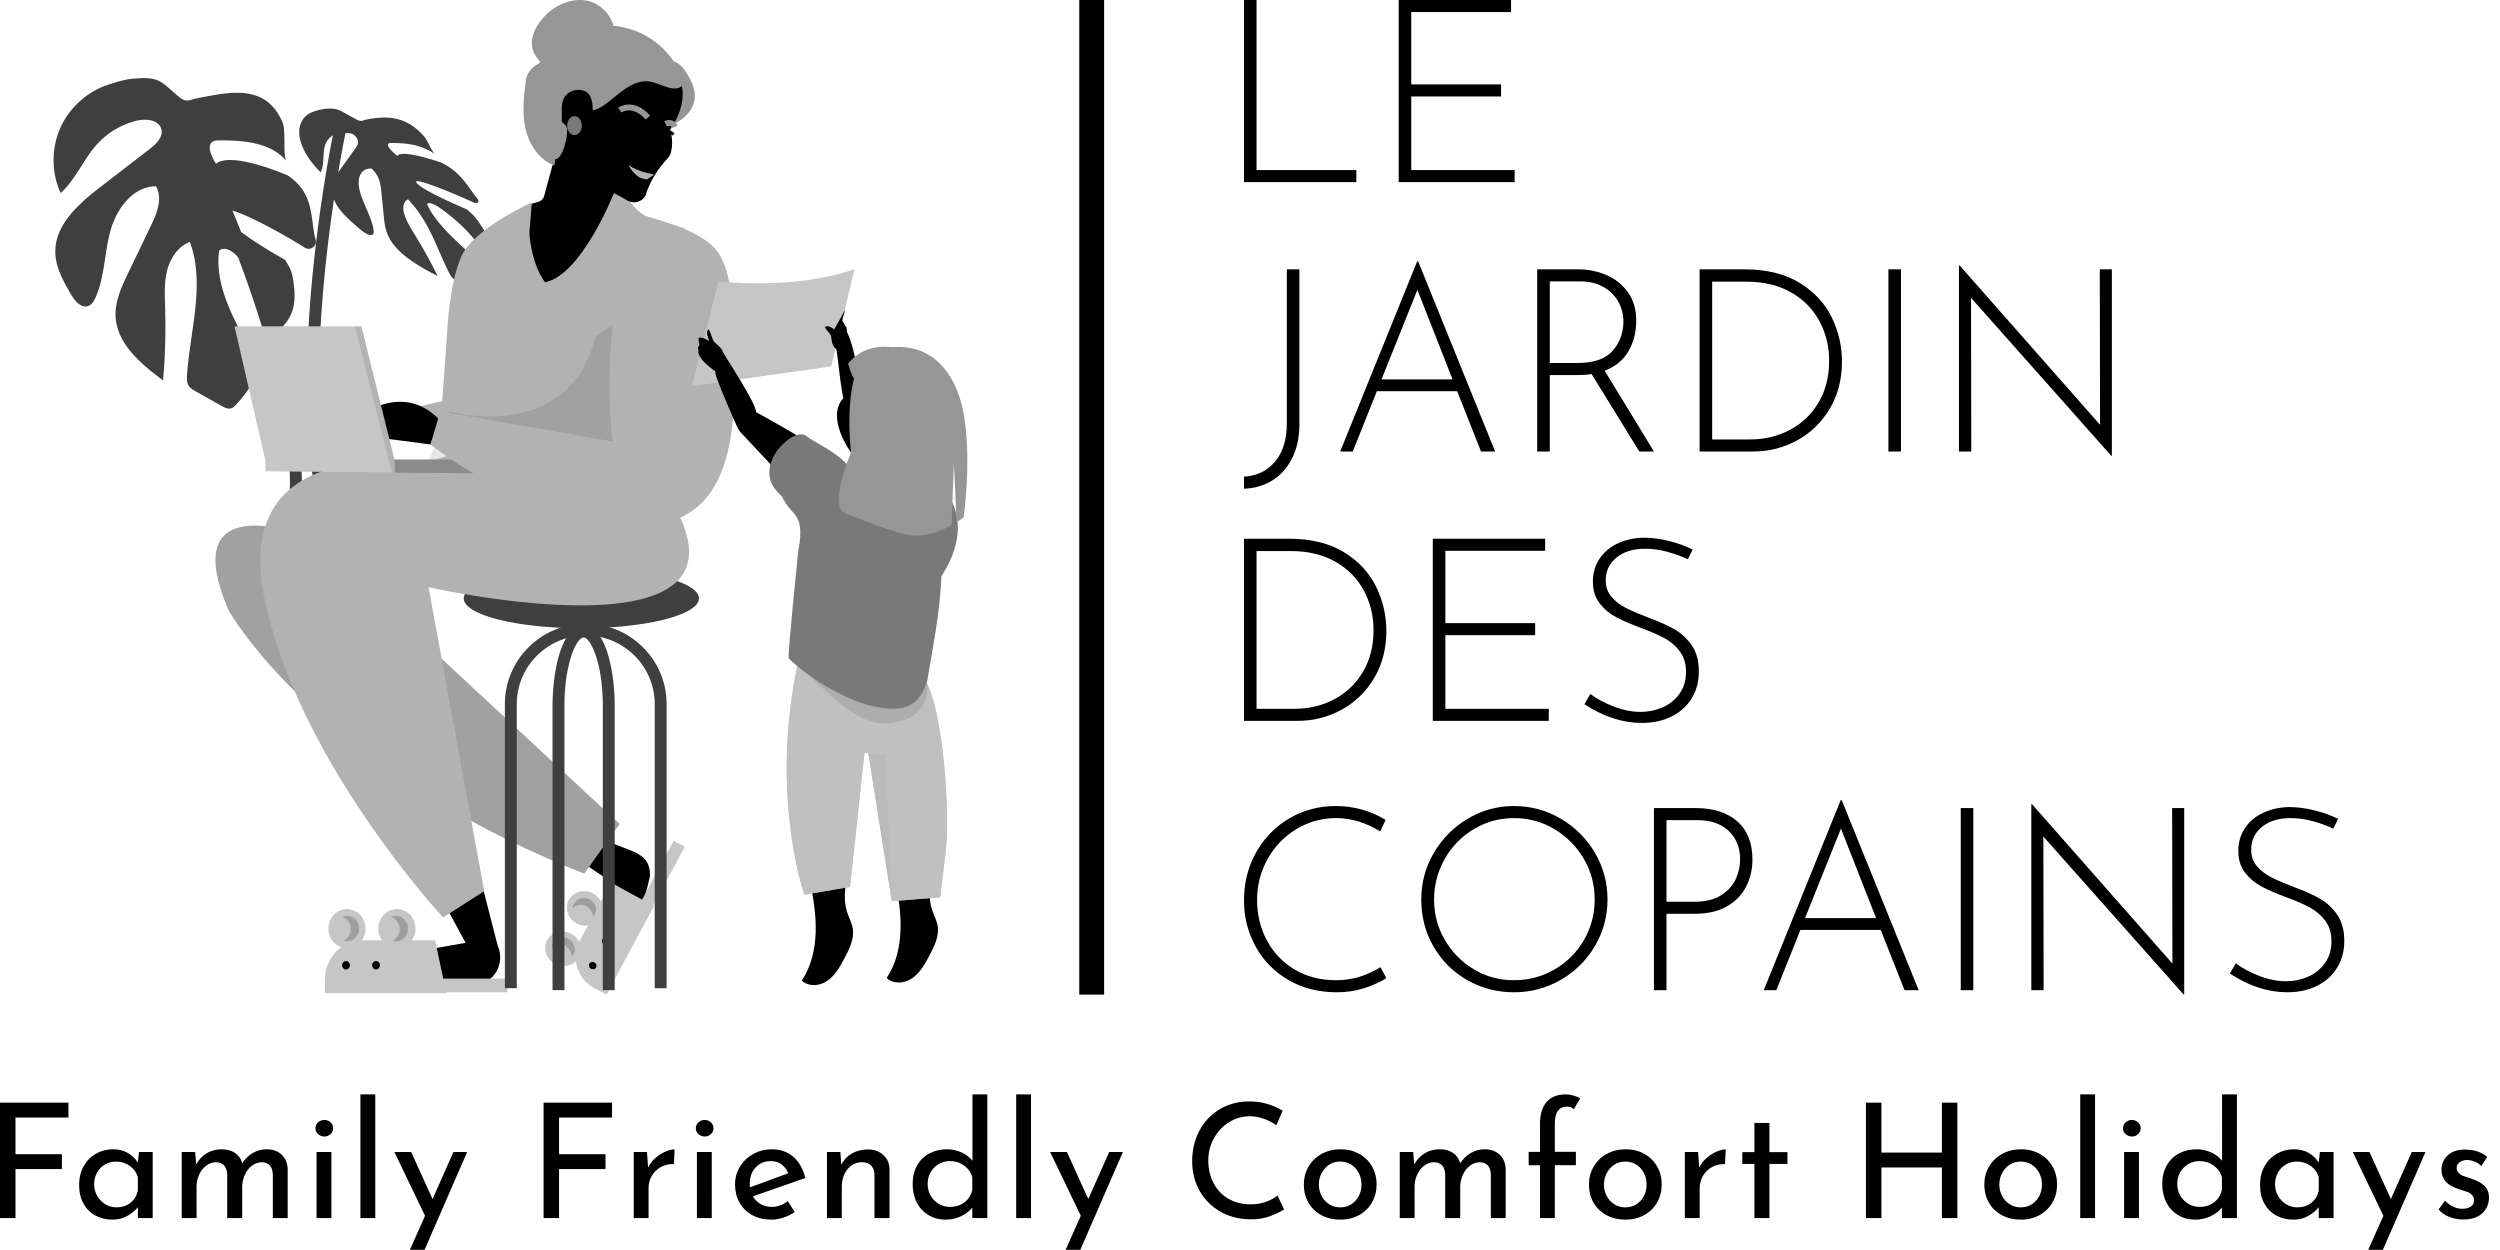 <?xml version="1.0" encoding="UTF-8"?>
<svg data-bbox="641.325 369.515 378.327 189.97" preserveAspectRatio="none" xmlns="http://www.w3.org/2000/svg" height="2499.599" width="5000" viewBox="641.325 369.515 380 189.97" data-type="tint">
    <g>
        <svg viewBox="2.72 -28.4 171.56 155.08" preserveAspectRatio="none" y="369.515" x="830.411" height="151.178" width="167.244">
            <path d="M2.72-28.4h1.96v26.52h15.56V0H2.72v-28.4Zm24.12 0h17.52v1.88H28.8v11.28h14v1.88h-14v11.48h16.12V0H26.84v-28.4ZM11.36 37.72q0 3.08-1.14 5.34t-3.1 3.46q-1.96 1.2-4.4 1.28v-1.88q3-.16 4.84-2.34Q9.4 41.4 9.4 37.6v-24h1.96v24.12ZM39.68 42l-3.72-9.4H23.44L19.68 42h-1.96l12-29.64h.16l12 29.64h-2.2ZM24.16 30.76h11.08L29.76 16.8l-5.6 13.96ZM66.64 42h-2.28l-7.44-12.08q-.84.16-2.12.16h-4.4V42h-1.96V13.6h6.48q2.24 0 4.3.88 2.06.88 3.36 2.68 1.3 1.8 1.3 4.48 0 2.6-1.2 4.7t-3.72 3.06L66.64 42ZM54.68 28.2q3.88 0 5.54-1.92 1.66-1.92 1.66-4.56 0-1.68-.82-3.12-.82-1.44-2.34-2.28-1.52-.84-3.52-.84h-4.8V28.2h4.28ZM73.76 42V13.6h7q5.2 0 8.62 2.12 3.42 2.12 5 5.4 1.58 3.28 1.58 6.84 0 4.16-1.9 7.36t-5.08 4.94Q85.8 42 82.12 42h-8.36Zm1.96-1.88h5.88q3.44 0 6.26-1.5t4.46-4.28q1.64-2.78 1.64-6.5 0-3.32-1.5-6.14t-4.42-4.5q-2.92-1.68-7-1.68h-5.32v24.6ZM103.2 13.6h1.96V42h-1.96V13.6Zm32.96 0h1.88v29.08h-.08l-21.88-24.64.04 23.96h-1.92V13h.12l21.88 24.84-.04-24.24ZM2.72 84V55.6h7q5.2 0 8.62 2.12 3.42 2.12 5 5.4 1.58 3.28 1.58 6.84 0 4.16-1.9 7.36t-5.08 4.94Q14.76 84 11.08 84H2.72Zm1.96-1.88h5.88q3.44 0 6.26-1.5t4.46-4.28q1.64-2.78 1.64-6.5 0-3.32-1.5-6.14T17 59.2q-2.92-1.68-7-1.68H4.68v24.6ZM32.16 55.6h17.52v1.88H34.12v11.28h14v1.88h-14v11.48h16.12V84H32.16V55.6Zm39.76 3.2q-1.44-.68-3.2-1.16-1.76-.48-3.44-.48-2.8 0-4.48 1.38-1.68 1.38-1.68 3.54 0 1.52.9 2.58t2.3 1.76q1.4.7 3.6 1.54 2.4.88 3.98 1.8t2.66 2.5q1.08 1.58 1.08 4.06 0 2.36-1.12 4.18-1.12 1.82-3.14 2.82-2.02 1-4.62 1-4.52 0-8.96-2.92l.92-1.6q1.48 1.12 3.64 1.96 2.16.84 4.2.84 1.8 0 3.42-.7 1.62-.7 2.64-2.12 1.02-1.42 1.02-3.42 0-1.88-.94-3.16-.94-1.28-2.36-2.06t-3.58-1.58q-2.4-.88-3.96-1.7t-2.62-2.18q-1.06-1.36-1.06-3.4 0-2 1.02-3.54t2.84-2.4q1.82-.86 4.06-.9 1.92 0 3.98.52t3.66 1.32l-.76 1.52Zm-47 65.32q-1.56.96-3.52 1.58-1.96.62-4.2.62-4.28 0-7.56-1.92-3.28-1.92-5.1-5.2-1.82-3.28-1.82-7.2 0-4.12 1.88-7.48 1.88-3.36 5.16-5.3 3.28-1.94 7.28-1.94 4.2 0 7.76 2.16l-.84 1.8q-3.36-2.08-6.88-2.08-3.32 0-6.16 1.7-2.84 1.7-4.5 4.64-1.66 2.94-1.66 6.42 0 3.44 1.52 6.3t4.32 4.54q2.8 1.68 6.48 1.68 3.68 0 6.92-2.04l.92 1.72Zm5.44-12.28q0-3.92 1.96-7.26t5.28-5.32q3.32-1.98 7.24-1.98 3.92 0 7.28 1.98 3.36 1.98 5.32 5.32 1.96 3.34 1.96 7.26t-1.96 7.26q-1.96 3.34-5.32 5.28-3.36 1.94-7.28 1.94-3.96 0-7.28-1.88-3.32-1.88-5.26-5.2-1.94-3.32-1.94-7.4Zm2 .04q0 3.4 1.68 6.28 1.68 2.88 4.52 4.58 2.84 1.7 6.24 1.7 3.44 0 6.34-1.68t4.58-4.58q1.68-2.9 1.68-6.34t-1.7-6.34q-1.7-2.9-4.58-4.62-2.88-1.72-6.28-1.72-3.44 0-6.32 1.74-2.88 1.74-4.52 4.66-1.64 2.92-1.64 6.32ZM73.2 97.6q4.04 0 6.42 2.06t2.38 5.98q0 2.24-.96 4.16t-2.98 3.1q-2.02 1.18-5.06 1.18h-4.4V126h-1.96V97.6h6.56Zm-.2 14.6q2.56 0 4.16-1.04t2.26-2.54q.66-1.5.66-2.98 0-2.76-1.76-4.46-1.76-1.7-4.92-1.7h-4.8v12.72H73Zm32.72 13.8-3.72-9.4H89.48l-3.76 9.4h-1.96l12-29.64h.16l12 29.64h-2.2ZM90.2 114.76h11.08L95.8 100.8l-5.6 13.96Zm24.28-17.16h1.96V126h-1.96V97.6Zm32.96 0h1.88v29.08h-.08l-21.88-24.64.04 23.96h-1.92V97h.12l21.88 24.84-.04-24.24Zm25.12 3.2q-1.44-.68-3.2-1.16-1.76-.48-3.44-.48-2.8 0-4.48 1.38-1.68 1.38-1.68 3.54 0 1.52.9 2.58t2.3 1.76q1.4.7 3.6 1.54 2.4.88 3.98 1.8t2.66 2.5q1.08 1.58 1.08 4.06 0 2.36-1.12 4.18-1.12 1.82-3.14 2.82-2.02 1-4.62 1-4.52 0-8.96-2.92l.92-1.6q1.48 1.12 3.64 1.96 2.16.84 4.2.84 1.8 0 3.42-.7 1.62-.7 2.64-2.12 1.02-1.42 1.02-3.42 0-1.88-.94-3.16-.94-1.28-2.36-2.06t-3.58-1.58q-2.4-.88-3.96-1.7t-2.62-2.18q-1.06-1.36-1.06-3.4 0-2 1.02-3.54t2.84-2.4q1.82-.86 4.06-.9 1.92 0 3.98.52t3.66 1.32l-.76 1.52Z"/>
        </svg>
        <svg viewBox="0 0 3.78 151.178" preserveAspectRatio="none" y="369.515" x="805.373" height="151.178" width="3.78">
            <path d="M3.78 0v151.178H0V0h3.78z"/>
        </svg>
        <svg viewBox="4.16 -31 626.76 38.96" preserveAspectRatio="none" y="535.864" x="641.325" height="23.621" width="380">
            <path d="M4.16-28.92h17.16v3.72H8.04v9.2h11.64v3.72H8.04V0H4.16v-28.92ZM39-16.56h3.44V0h-3.72v-2.72q-.88 1.16-2.56 2.14-1.68.98-3.8.98Q30 .4 28.1-.62t-3-2.98Q24-5.56 24-8.28q0-2.72 1.14-4.74t3.08-3.12q1.94-1.1 4.3-1.1 2.12 0 3.68.92t2.52 2.4l.28-2.64ZM33.36-2.68q2.04 0 3.5-1.14t1.86-3.1v-3.28q-.48-1.76-2-2.86-1.52-1.1-3.48-1.1-1.48 0-2.74.72-1.26.72-2 2.02t-.74 2.94q0 1.6.76 2.92.76 1.32 2.04 2.1t2.8.78Zm37.6-14.56q2.4 0 3.82 1.36t1.5 3.6V0h-3.72v-10.92q-.12-2.92-2.64-3.08-1.44 0-2.58.86-1.14.86-1.78 2.26-.64 1.4-.68 3V0h-3.76v-10.92Q61-13.84 58.4-14q-1.4 0-2.54.86-1.14.86-1.78 2.28-.64 1.42-.64 3.02V0h-3.72v-16.56h3.36l.28 3.12q.96-1.8 2.62-2.8 1.66-1 3.78-1 2 0 3.36.94 1.36.94 1.76 2.58 1.04-1.64 2.64-2.58 1.6-.94 3.44-.94Zm12.56.68h3.72V0h-3.72v-16.56Zm-.28-5.96q0-.88.68-1.48t1.56-.6q.88 0 1.54.6t.66 1.48q0 .88-.66 1.48t-1.54.6q-.88 0-1.56-.6t-.68-1.48ZM94.52-31h3.72V0h-3.72v-31Zm23.32 14.44h3.44L110.6 7.96h-3.68l3.8-8.52-7.68-16h4.2l5.36 11.8 5.24-11.8Zm22.6-12.36h17.16v3.72h-13.28v9.2h11.64v3.72h-11.64V0h-3.88v-28.92Zm26.2 16.28q.64-1.36 1.82-2.4 1.18-1.04 2.5-1.6t2.32-.6l-.16 3.72q-1.8-.08-3.26.72-1.46.8-2.28 2.22-.82 1.42-.82 3.02V0h-3.72v-16.56h3.32l.28 3.92Zm12.24-3.92h3.72V0h-3.72v-16.56Zm-.28-5.96q0-.88.68-1.48t1.56-.6q.88 0 1.54.6t.66 1.48q0 .88-.66 1.48t-1.54.6q-.88 0-1.56-.6t-.68-1.48ZM197.64-2.8q2.08 0 4.04-1.44l1.72 2.76q-1.32.88-2.86 1.38-1.54.5-2.98.5-2.76 0-4.82-1.14-2.06-1.14-3.18-3.14t-1.12-4.52q0-2.44 1.22-4.46t3.34-3.2q2.12-1.18 4.64-1.18 3.24 0 5.42 1.9 2.18 1.9 2.98 5.3l-13.12 4.6q.72 1.24 1.94 1.94t2.78.7Zm-.28-11.48q-2.28 0-3.76 1.6t-1.48 4.08q0 .6.04.92l9.64-3.56q-.6-1.36-1.7-2.2-1.1-.84-2.74-.84Zm24.4-2.92q2.32 0 3.84 1.38t1.56 3.58V0h-3.76v-10.96q-.08-1.4-.84-2.2-.76-.8-2.28-.84-2.2 0-3.64 1.76t-1.44 4.48V0h-3.72v-16.56h3.36l.24 3.2q.88-1.8 2.64-2.82 1.76-1.02 4.04-1.02Zm26.2-13.8h3.72V0h-3.76v-2.6q-1.2 1.4-2.94 2.2-1.74.8-3.82.8-2.32 0-4.2-1.12-1.88-1.12-2.94-3.14t-1.06-4.66q0-2.68 1.12-4.66t3.08-3.02q1.96-1.04 4.44-1.04 1.88 0 3.62.78 1.74.78 2.74 2.14V-31Zm-5.64 28.2q2.16 0 3.66-1.16t1.94-3.12v-3.12q-.48-1.8-2.04-2.94t-3.56-1.14q-1.52 0-2.8.74-1.28.74-2.04 2.04t-.76 2.94q0 1.6.76 2.92.76 1.32 2.04 2.08t2.8.76Zm16.6-28.2h3.72V0h-3.72v-31Zm23.32 14.44h3.44L275 7.96h-3.68l3.8-8.52-7.68-16h4.2L277-4.76l5.24-11.8Zm43.84 14.4q-1.4.92-3.54 1.7-2.14.78-4.66.78-4.44 0-7.82-1.96t-5.2-5.28q-1.82-3.32-1.82-7.32 0-4.28 1.84-7.7t5.1-5.36q3.26-1.94 7.38-1.94 2.44 0 4.56.64 2.12.64 3.8 1.68l-1.56 3.64q-3.32-2.24-6.68-2.24-2.8 0-5.18 1.48t-3.8 4.02q-1.42 2.54-1.42 5.58 0 3.12 1.3 5.64 1.3 2.52 3.72 3.94t5.58 1.42q3.88 0 6.76-2.2l1.64 3.48Zm4.96-6.28q0-2.44 1.18-4.46t3.28-3.18q2.1-1.16 4.74-1.16t4.7 1.16q2.06 1.16 3.2 3.16 1.14 2 1.14 4.48 0 2.48-1.14 4.5t-3.22 3.18Q342.84.4 340.16.4q-2.6 0-4.68-1.1-2.08-1.1-3.26-3.1-1.18-2-1.18-4.64Zm3.76.04q0 1.56.7 2.88.7 1.32 1.92 2.08t2.7.76q2.32 0 3.84-1.64t1.52-4.08q0-2.44-1.52-4.1-1.52-1.66-3.84-1.66-1.52 0-2.72.78-1.2.78-1.9 2.1t-.7 2.88Zm41.52-8.84q2.4 0 3.82 1.36t1.5 3.6V0h-3.72v-10.92q-.12-2.92-2.64-3.08-1.44 0-2.58.86-1.14.86-1.78 2.26-.64 1.4-.68 3V0h-3.76v-10.92q-.12-2.92-2.72-3.08-1.4 0-2.54.86-1.14.86-1.78 2.28-.64 1.42-.64 3.02V0h-3.72v-16.56h3.36l.28 3.12q.96-1.8 2.62-2.8 1.66-1 3.78-1 2 0 3.36.94 1.36.94 1.76 2.58 1.04-1.64 2.64-2.58 1.6-.94 3.44-.94ZM390.24 0v-13.24h-2.84v-3.36h2.84v-6.96q0-3.6 1.64-5.52 1.64-1.92 4.8-1.92.88 0 1.88.26 1 .26 1.76.74l-1.6 2.72q-.6-.64-1.68-.64-1.52 0-2.3 1.04-.78 1.04-.78 3.36v6.92h5.28v3.36h-5.28V0h-3.72Zm12.28-8.44q0-2.44 1.18-4.46t3.28-3.18q2.1-1.16 4.74-1.16t4.7 1.16q2.06 1.16 3.2 3.16 1.14 2 1.14 4.48 0 2.48-1.14 4.5T416.4-.76Q414.32.4 411.64.4q-2.6 0-4.68-1.1-2.08-1.1-3.26-3.1-1.18-2-1.18-4.64Zm3.76.04q0 1.56.7 2.88.7 1.32 1.92 2.08t2.7.76q2.32 0 3.84-1.64t1.52-4.08q0-2.44-1.52-4.1-1.52-1.66-3.84-1.66-1.52 0-2.72.78-1.2.78-1.9 2.1t-.7 2.88Zm23.88-4.24q.64-1.36 1.82-2.4 1.18-1.04 2.5-1.6t2.32-.6l-.16 3.72q-1.8-.08-3.26.72-1.46.8-2.28 2.22-.82 1.42-.82 3.02V0h-3.72v-16.56h3.32l.28 3.92ZM444-23.84h3.76v7.32h4.52v2.96h-4.52V0H444v-13.56h-3.04v-2.96H444v-7.32Zm50.88-5.08V0H491v-12.68h-15.16V0h-3.88v-28.92h3.88v12.52H491v-12.52h3.88Zm6.76 20.48q0-2.44 1.18-4.46t3.28-3.18q2.1-1.16 4.74-1.16t4.7 1.16q2.06 1.16 3.2 3.16 1.14 2 1.14 4.48 0 2.48-1.14 4.5t-3.22 3.18Q513.44.4 510.76.4q-2.6 0-4.68-1.1-2.08-1.1-3.26-3.1-1.18-2-1.18-4.64Zm3.76.04q0 1.56.7 2.88.7 1.32 1.92 2.08t2.7.76q2.32 0 3.84-1.64t1.52-4.08q0-2.44-1.52-4.1-1.52-1.66-3.84-1.66-1.52 0-2.72.78-1.2.78-1.9 2.1t-.7 2.88ZM525.68-31h3.72V0h-3.72v-31Zm11 14.44h3.72V0h-3.72v-16.56Zm-.28-5.96q0-.88.68-1.48t1.56-.6q.88 0 1.54.6t.66 1.48q0 .88-.66 1.48t-1.54.6q-.88 0-1.56-.6t-.68-1.48ZM561.24-31h3.72V0h-3.76v-2.6q-1.2 1.4-2.94 2.2-1.74.8-3.82.8-2.32 0-4.2-1.12-1.88-1.12-2.94-3.14t-1.06-4.66q0-2.68 1.12-4.66t3.08-3.02q1.96-1.04 4.44-1.04 1.88 0 3.62.78 1.74.78 2.74 2.14V-31ZM555.6-2.8q2.16 0 3.66-1.16t1.94-3.12v-3.12q-.48-1.8-2.04-2.94t-3.56-1.14q-1.52 0-2.8.74-1.28.74-2.04 2.04T550-8.56q0 1.6.76 2.92.76 1.32 2.04 2.08t2.8.76Zm30.16-13.76h3.44V0h-3.72v-2.72q-.88 1.16-2.56 2.14-1.68.98-3.8.98-2.36 0-4.26-1.02t-3-2.98q-1.1-1.96-1.1-4.68 0-2.72 1.14-4.74t3.08-3.12q1.94-1.1 4.3-1.1 2.12 0 3.68.92t2.52 2.4l.28-2.64Zm-5.64 13.88q2.04 0 3.5-1.14t1.86-3.1v-3.28q-.48-1.76-2-2.86-1.52-1.1-3.48-1.1-1.48 0-2.74.72-1.26.72-2 2.02t-.74 2.94q0 1.6.76 2.92.76 1.32 2.04 2.1t2.8.78Zm28.68-13.88h3.44L601.56 7.96h-3.68l3.8-8.52-7.68-16h4.2l5.36 11.8 5.24-11.8ZM621.72.36q-1.84 0-3.5-.64t-2.7-1.88l1.6-2.16q1 .96 2.1 1.48t2.18.52q1.32 0 2.16-.52.84-.52.84-1.6 0-.84-.52-1.36-.52-.52-1.18-.76-.66-.24-2.22-.72-4.24-1.36-4.24-4.84 0-2.08 1.54-3.56t4.3-1.48q1.76 0 3.12.44t2.52 1.4l-1.48 2.28q-.64-.68-1.62-1.08-.98-.4-1.86-.44-1.12 0-1.92.54-.8.54-.8 1.46 0 .76.52 1.26t1.08.72q.56.22 2.2.74 2.04.68 3.18 1.76 1.14 1.08 1.14 2.92 0 2.4-1.68 3.96T621.72.36Z"/>
        </svg>
        <svg viewBox="26.5 20 147 160" preserveAspectRatio="none" y="369.515" x="649.467" height="151.178" width="138.894">
            <path d="M107.779 42.914s-1.297 4.653-2.363 8.62c-.434 1.615-2.639.477-3.072 2.586-1.602 7.801 5.908 16.378 5.908 16.378s10.871.235 15.282-6.034 2.363-7.092 2.363-7.092-8.98-1.371-9.295-6.7c-.146-2.476-2.504-5.196-4.987-6.195-2.86-1.151-3.836-1.563-3.836-1.563z"/>
            <path d="M66.917 59.845c.899.567 2.028-.268 1.742-1.288-.883-3.147-.064-7.402-4.475-10.327 0 0-9.033-3.97-11.554-1.881 0 0-2.521-3.762.42-3.762s8.191 0 10.922 3.342c-.605-.741-.07-4.918-.624-6.219-2.765-6.497-8.84-4.831-14.281-3.794-.413.143-.843.299-1.276.24-.481-.066-.883-.385-1.258-.693-.887-.727-1.732-1.608-2.693-2.233-.46-.299-.976-.474-1.518-.57-1.049-.185-2.193-.071-3.206.022-1.248.116-2.451.513-3.64.885-3.46 1.083-6.404 3.695-7.88 6.991s-1.461 7.22.043 10.504c2.445-2.216 3.673-5.473 5.901-7.906a12.719 12.719 0 0 1 6.35-3.743c1.502-.362 3.547-.136 3.944 1.349.34 1.275-.83 2.41-1.878 3.217l-7.836 6.036c-3.528 2.718-7.395 6.097-7.339 10.535.031 2.465 1.312 4.721 2.556 6.853.596 1.022 1.588 2.206 2.712 1.824.621-.211.984-.842 1.243-1.442 1.451-3.358 1.392-7.16 2.365-10.685s3.645-7.133 7.32-7.13c1.109 1.912.159 4.308-.797 6.3l-3.665 7.633c-1.062 2.212-2.149 4.539-2.04 6.989.197 4.417 4.085 7.659 7.642 10.31.335-3.883.446-7.786.332-11.682-.059-2.021-.176-4.077.328-6.037.504-1.959 1.751-3.85 3.652-4.567 2.485 6.77.036 14.213-.461 21.403-.041.59-.058 1.223.258 1.724.259.413.703.668 1.129.908l4.212 2.365c.446.25.949.509 1.446.385.391-.098.683-.414.95-.715 1.291-1.454 2.64-3.033 2.876-4.958.247-2.012-.776-3.936-1.741-5.721-2.34-4.327-4.594-9.07-3.975-13.945.789-.815 2.147-.005 2.898.845.062.07.116.147.177.218 4.483 11.852 8.642 26.108 8.312 37.61l1.911.054c.203-7.062-1.167-15.608-4.075-25.51 2.486-2.294 3.244-4.102 2.804-7.794-.122-1.027-.285-2.079-.806-2.974l-.582-1s-4.116-2.266-7.089-4.49c-.47-1.182-.94-2.336-1.405-3.451 2.711.795 8.272 3.843 11.649 5.975z" fill="#3f3f3f"/>
            <path d="M96.085 63.766c-.51-1.115-1.697-2.182-2.806-3.172-2.69-2.399-5.465-5.028-6.691-7.731.175-.452 1.189-.003 1.879.468 2.934 2.002 5.53 4.585 7.282 7.245.877-1.473.827-2.457-.747-4.707-.398-.569-.827-1.153-1.404-1.649l-.644-.554s-7.222-3.012-8.078-4.287c-.682-1.016 5.684 1.574 9.193 3.196.681.315 1.038-.149.551-.714-1.502-1.745-2.417-4.104-5.804-5.726 0 0-6.286-2.201-7.011-1.043 0 0-2.608-2.085-.977-2.085 1.63 0 4.541 0 7.131 1.853-.672-.481-1.235-2.213-1.836-2.9-2.798-3.199-5.79-3.478-9.65-2.652-.183.079-.371.166-.63.133-.288-.036-.614-.214-.92-.384l-2.071-1.151a3.44 3.44 0 0 0-1.171-.382c-1.168-.177-2.501.101-3.498.483-1.569.601-2.361 2.049-2.12 3.876.242 1.827 1.513 4.003 3.403 5.823.642-1.229.275-3.035.728-4.383.22-.657.657-1.178 1.237-1.565-.486 2.447-2.104 10.998-3.172 21.533-1.168 11.528-1.898 27.87 1.261 40.254l1.854-.468c-3.986-15.626-1.707-37.953.236-51.006.109.29.252.588.434.896.811 1.367 2.246 2.617 3.622 3.799.659.566 1.59 1.223 2.09 1.011.277-.117.274-.467.225-.8-.276-1.862-1.532-3.97-2.127-5.924s-.274-3.955 1.764-3.953c1.23 1.06 1.474 2.388 1.585 3.493l.424 4.232c.123 1.227.269 2.517 1.118 3.875 1.531 2.449 4.729 4.246 7.554 5.716a83.67 83.67 0 0 0-3.575-6.477c-.683-1.121-1.409-2.261-1.76-3.347-.351-1.086-.268-2.135.555-2.532 3.556 3.753 4.593 7.88 6.632 11.866.167.327.362.678.698.956.277.229.605.371.918.503l3.096 1.311c.328.139.69.282.925.213.185-.054.245-.23.296-.396.249-.804.489-1.68.001-2.747zM75.125 43.78l-2.402 3.347c-.147.205-.293.418-.433.637.644-3.858 1.137-6.226 1.156-6.32 0 0 .987-.271 1.685.552.599.707.315 1.336-.006 1.784z" fill="#3f3f3f"/>
            <path d="M130.323 116.263c0 2.653-8.471 4.803-18.921 4.803s-18.921-2.15-18.921-4.803 8.471-4.803 18.921-4.803 18.921 2.15 18.921 4.803z" fill="#3f3f3f"/>
            <path d="m110.772 158.188 5.987 4.075-2.545 10.377 4.751-.033s2.886-8.628 3.466-11.598c.136-2.702-1.457-3.574-3.268-4.272l-6.815-2.624-1.576 4.075z"/>
            <path d="m88.693 164.144 4.096 7.523-11.211 2.003-.132 4.267 15.125-.313a4.562 4.562 0 0 0 1.384-5.463l-2.623-10.21-6.639 2.193z"/>
            <path d="m111.271 45.229 7.064 6.149-3.328 5.531s-3.602-2.389-4.161-7.062l.425-4.618z" opacity=".1"/>
            <path d="M168.602 113.677s5.777-6.896 2.206-13.374-2.206 13.374-2.206 13.374z" fill="#797979"/>
            <path d="M126.448 39.858s4.884-2.116 2.6-6.818-3.939-2.743-3.939-2.743l1.339 9.561z" fill="#969696"/>
            <path d="M103.446 52.553s-9.217 4.153-11.265 8.542c-2.048 4.388-2.363 12.303-2.363 12.303l-.788 11.128-11.659 2.717 2.678 1.358 20.482-.94 2.915-35.108z" fill="#b2b2b2"/>
            <path d="M116.68 50.986s-5.199 13.244-11.107 14.419c0 0-2.521-2.821-2.678-10.031l-9.138 17.867-5.514 32.129 30.565 2.978 9.295-51.564-5.704-1.805c-1.939-.614-2.705-2.095-4.064-3.602l-1.655-.391z" fill="#b2b2b2"/>
            <path d="M125.109 29.514 115.459 35l-5.632-4.232-3.624 13.165 5.317 1.489c-.158 3.644 5.16 5.486 7.05 6.7 1.843 1.184 3.345-.385 3.31-1.191 1.546-4.029 3.506-5.298 3.78-5.979.703-1.749.152-3.68.026-4.076 4.851-7.114-.577-11.362-.577-11.362z"/>
            <path d="M90.185 86.198s19.116 5.433 23.528-12.12l11.764-7.732v30.928l-39.283-1.672 3.991-9.404z" opacity=".1"/>
            <path d="M75.06 87.451s7.352-6.478 13.654.209l-1.576 3.84-10.188-1.332-1.89-2.717z"/>
            <path d="M107.075 46.622c-2.513-.928-4.136-3.47-4.686-6.08-.551-2.609-.207-5.313.139-7.957.761-2.366 2.678-2.204 2.104-2.832-.676-.741-1.132-1.648-1.184-2.644-.06-1.134.402-2.238 1.017-3.195 1.704-2.648 4.972-4.47 8.051-3.76 1.846.426 3.374 1.951 3.978 3.7.403 1.168-1.857-.394 2.423.737 3.408.901 6.36 3.307 8.018 6.393a12.15 12.15 0 0 1 1.005 2.488c-1.192 1.531-2.99.38-4.878-.198-4.096-1.254-7.001 4.041-9.847 4.467.067-1.074-.196-2.612-1.182-3.056-.985-.445-2.236-.221-3.005.537-1.04 1.026-.698 2.598-.777 4.165-.023.459.858.618.867 1.489.017 1.888-.91 4.77-1.911 4.728" fill="#969696"/>
            <path d="m121.958 48.87 1.182-.784s-2.678-.47-3.939-1.411c-.474-.354.432 1.077 1.339 1.724.545.389 1.418.471 1.418.471z" fill="#b2b2b2"/>
            <path d="M121.758 39.233c-2.106-2.362-3.822-1.19-3.892-1.14l-.565-.768c.024-.018 2.47-1.757 5.172 1.277l-.715.631z" fill="#969696"/>
            <path d="M111.423 45.381c-2.276-1.593-.562-4.745-.544-4.776l.418.23c-.063.114-1.524 2.81.401 4.157l-.275.389z" opacity=".2"/>
            <path d="M125.971 40.59c-.08-.228-.192-.277-.23-.293-.201-.087-.503.007-.594.047l-.395-.866c.074-.033.737-.32 1.361-.057.246.104.577.337.759.855l-.901.314z" fill="#969696"/>
            <path d="M146.154 145.361c-.993 5.433.772 10.932 1.984 16.32s1.77 11.441-1.265 16.064c1.068 1.053 2.924.873 4.151.009s1.976-2.234 2.683-3.554c.81-1.513 1.645-3.169 1.358-4.859-.155-.91-.625-1.734-.909-2.613-.931-2.88.198-5.967.455-8.981.322-3.783-.75-7.53-1.811-11.177-.314-1.079-.643-2.189-1.345-3.07-.702-.881-1.876-1.486-2.966-1.191-1.41.381-2.057 2.01-2.214 3.454"/>
            <path d="M159.808 144.943c-.993 5.433.772 10.932 1.984 16.32 1.213 5.389 1.77 11.441-1.265 16.064 1.068 1.053 2.924.873 4.151.009s1.976-2.234 2.683-3.554c.81-1.513 1.645-3.169 1.358-4.859-.155-.91-.625-1.734-.909-2.613-.931-2.88.198-5.967.455-8.981.322-3.783-.75-7.53-1.811-11.177-.314-1.079-.643-2.189-1.345-3.07-.702-.881-1.876-1.486-2.966-1.191-1.41.381-2.057 2.01-2.214 3.454"/>
            <path d="M146.86 124.021s16.805.836 19.746 5.224c2.941 4.388 4.201 21.315 3.361 28.211l-.84 6.896-7.773.627-3.781-23.823h-.63l-2.311 21.524-7.352 1.254c0 .001-6.092-17.344-.42-39.913z" fill="#b2b2b2"/>
            <path d="M120.461 39.88c-1.1-.958-1.968-.467-2.004-.445l-.248-.406c.047-.03 1.191-.705 2.568.494l-.316.357z"/>
            <path d="M120.185 39.849c0 .33-.2.596-.447.596s-.447-.267-.447-.596c0-.33.2-.596.447-.596s.447.267.447.596z"/>
            <path d="M123.675 46.824c-.142 0-.302-.022-.479-.065-.168-.014-.501-.053-1.154-.456l.252-.404c.628.388.891.378.897.384l.052-.009.035.015c.317.082.549.079.654-.009.115-.098.117-.337.098-.52a62.402 62.402 0 0 1-.109-1.263c-.061-.769-.124-1.563-.204-2.123-.089-.62.019-1.127.32-1.508.432-.545 1.099-.614 1.128-.617l.047.473c-.006.001-.5.057-.802.442-.215.275-.289.66-.22 1.143.083.575.148 1.377.209 2.153.036.461.072.901.108 1.253.044.43-.045.743-.263.929-.144.121-.331.182-.569.182z" opacity=".2"/>
            <path d="M160.305 141.157c-.874.36-1.856.36-2.731 0l3.781 23.823-1.05-23.823z" opacity=".1"/>
            <path d="M126.081 41.813c-.473-.412-.962-.603-1.446-.588l-.022-.475c.416-.015 1.072.085 1.784.705l-.316.358z"/>
            <path d="M125.805 41.782c0 .33-.2.596-.447.596s-.447-.267-.447-.596c0-.33.2-.596.447-.596s.447.267.447.596z"/>
            <path d="M111.481 40.211c0 .844-.53 1.528-1.182 1.528-.653 0-1.182-.684-1.182-1.528s.53-1.528 1.182-1.528c.653 0 1.182.684 1.182 1.528z" fill="#797979"/>
            <path d="M54.684 118.223s14.18 25.39 57.191 42.317l5.672-7.993-49.629-46.078c0-.001-22.215-8.935-13.234 11.754z" fill="#b2b2b2"/>
            <path d="M54.684 118.223s14.18 25.39 57.191 42.317l5.672-7.993-49.629-46.078c0-.001-22.215-8.935-13.234 11.754z" opacity=".1"/>
            <path d="M85.406 94.713s-30.25-5.172-25.051 21.158 28.81 51.721 28.81 51.721l6.617-4.232-8.959-48.899s54.828 12.408 39.073-13.844c.001 0-18.275-13.897-40.49-5.904z" fill="#b2b2b2"/>
            <path d="m55.609 72.497 4.976 21.628h20.797l-5.357-21.628H55.609z" fill="#c6c6c6"/>
            <path d="m60.585 95.823 35.606.313v-2.21H60.585v1.897z" fill="#c6c6c6"/>
            <path d="m76.025 72.497-1.05.026 5.987 23.562.473-.053-.105-2.105-5.305-21.43z" opacity=".1"/>
            <path d="m81.435 96.032 14.757.104v-2.21H81.33c0 .001.105 1.793.105 2.106z" opacity=".3"/>
            <path d="M72.409 179.623h27.077v-2.198H70.497s1.912 1.928 1.912 2.198z" fill="#c6c6c6"/>
            <path d="M76.694 169.38c0 1.731-1.34 3.135-2.993 3.135-1.653 0-2.993-1.404-2.993-3.135 0-1.731 1.34-3.135 2.993-3.135 1.653 0 2.993 1.404 2.993 3.135z" fill="#c6c6c6"/>
            <path d="M84.729 169.38c0 1.731-1.34 3.135-2.993 3.135-1.653 0-2.993-1.404-2.993-3.135 0-1.731 1.34-3.135 2.993-3.135 1.653 0 2.993 1.404 2.993 3.135z" fill="#c6c6c6"/>
            <path d="M89.727 179.776H70.182v-2.403c0-3.362 2.765-6.112 6.144-6.112H87.88c0-.001 1.762 8.43 1.847 8.515z" fill="#c6c6c6"/>
            <path d="M74.173 175.283c0 .375-.282.679-.63.679-.348 0-.63-.304-.63-.679 0-.375.282-.679.63-.679.348 0 .63.304.63.679z"/>
            <path d="M79.005 175.283c0 .375-.282.679-.63.679-.348 0-.63-.304-.63-.679 0-.375.282-.679.63-.679.348 0 .63.304.63.679z"/>
            <path d="M73.701 167.336a1.87 1.87 0 0 0-.782.173c.804.252 1.394 1.024 1.394 1.948 0 .837-.482 1.554-1.17 1.87.178.056.362.095.557.095 1.078 0 1.951-.915 1.951-2.043.001-1.128-.873-2.043-1.95-2.043z" opacity=".2"/>
            <path d="M81.578 167.336a1.87 1.87 0 0 0-.782.173c.804.252 1.394 1.024 1.394 1.948 0 .837-.482 1.554-1.169 1.87.178.056.362.095.557.095 1.078 0 1.951-.915 1.951-2.043.001-1.128-.873-2.043-1.951-2.043z" opacity=".2"/>
            <path d="M121.643 54.747s5.672 1.489 8.35 3.056 5.514 3.135 5.672 13.165 3.466 33.07-14.18 33.54C103.84 104.979 87.139 91.5 87.139 91.5l1.576-5.329 27.729 4.859s-2.941-21.55 5.199-36.283z" fill="#b2b2b2"/>
            <path d="M146.86 124.021s16.805.836 19.746 5.224c2.941 4.388 4.201 21.315 3.361 28.211l-.84 6.896-7.773.627-3.781-23.823h-.63l-2.311 21.524-7.352 1.254c0 .001-6.092-17.344-.42-39.913z" opacity=".7" fill="#c6c6c6"/>
            <path d="m133.462 65.27-4.269 16.856 22.414-3.185 3.736-15.661c0-.001-8.005 3.317-21.881 1.99z" fill="#c6c6c6"/>
            <path d="m169.214 100.792-10.474-14.56a3.534 3.534 0 0 0-.644-1.189c-1.232-1.495-2.931-8.624-2.931-8.624s-.416-1.698-.956-2.854c-.189-.404-.038-1.079-.378-1.128 0 0-.121-.398-.4-.708-.266-.295 1.036-3.096-.044-1.062-.196.368-1.312 2.334-1.312 2.334s-.872-.761-1.436-.429c-.214.126.831 1.087.936 1.491s.067 1.526.789 2.046c.326.234.855 9.863 2.227 10.548 0 0 5.102 16.292 7.055 17.486"/>
            <path d="M146.02 126.32s8.403 10.031 13.654 10.031c0 0 7.983.627 7.352-6.687l-21.006-3.344z" opacity=".1"/>
            <path d="M153.792 168.741s-1.891-.836-2.731 3.135-.84 5.015-2.101 6.269 2.981.259 4.747-3.946c0 .001 3.026-6.293.085-5.458z" opacity=".1"/>
            <path d="M167.447 168.323s-1.891-.836-2.731 3.135-.84 5.015-2.101 6.269 2.981.259 4.747-3.946c0 .001 3.026-6.293.085-5.458z" opacity=".1"/>
            <path d="m115.467 179.679 12.577-23.465-1.798-.954-12.577 23.465 1.798.954z" fill="#c6c6c6"/>
            <path d="M109.662 170.163c1.443.698 2.079 2.371 1.419 3.738-.66 1.367-2.366 1.91-3.81 1.214-1.444-.698-2.079-2.371-1.419-3.738.66-1.367 2.366-1.91 3.81-1.214z" fill="#c6c6c6"/>
            <path d="M113.149 163.66c1.443.697 2.079 2.37 1.418 3.738-.66 1.367-2.365 1.91-3.809 1.213-1.444-.697-2.08-2.37-1.419-3.738.66-1.367 2.366-1.91 3.81-1.213z" fill="#c6c6c6"/>
            <path d="M123.105 165.728 115.455 180l-1.966-1.043c-2.75-1.459-3.8-4.89-2.334-7.626l5.013-9.352c0 .001 6.831 3.781 6.937 3.749z" fill="#c6c6c6"/>
            <path d="M113.488 174.82c.31.155.447.513.304.799-.143.286-.511.392-.822.236-.31-.155-.446-.513-.303-.799.143-.286.51-.392.821-.236z"/>
            <path d="M115.584 170.909c.31.155.447.513.304.799-.143.286-.511.392-.822.236-.31-.155-.446-.513-.303-.799.143-.286.51-.392.821-.236z"/>
            <path d="M106.807 171.755a1.694 1.694 0 0 0-.198.708c.555-.541 1.443-.684 2.199-.283.685.363 1.062 1.064 1.022 1.758.123-.12.235-.252.319-.41.468-.872.098-1.976-.825-2.466-.923-.49-2.05-.18-2.517.693z" opacity=".2"/>
            <path d="M110.224 165.378a1.694 1.694 0 0 0-.198.708c.555-.541 1.443-.684 2.199-.283.685.363 1.062 1.064 1.022 1.758.123-.12.235-.252.319-.41.468-.872.098-1.976-.825-2.466-.922-.489-2.049-.179-2.517.693z" opacity=".2"/>
            <path d="m169.214 100.792-10.474-14.56a3.534 3.534 0 0 0-.644-1.189c-1.232-1.495-2.931-8.624-2.931-8.624s-.416-1.698-.956-2.854c-.189-.404-.038-1.079-.378-1.128 0 0-.121-.398-.4-.708-.266-.295 1.036-3.096-.044-1.062-.196.368-1.312 2.334-1.312 2.334s-.872-.761-1.436-.429c-.214.126.831 1.087.936 1.491s.067 1.526.789 2.046c.326.234.855 9.863 2.227 10.548 0 0 5.102 16.292 7.055 17.486" opacity=".1"/>
            <path d="M148.856 102.184 137.264 89.8a3.529 3.529 0 0 1-.779-1.106c-.79-1.766-2.94-6.701-3.489-8.452-.038-.122-.039-.509-.039-.509s-3.112-2.103-2.691-3.357c0 0-.236-.392.039-.705.276-.313-.236-.98.039-1.293s1.654.47 1.654.47-.709-1.489-.158-1.842c.21-.134.63 1.724.945 1.998s1.26 1.097 1.339 1.489c.079.392 5.383 8.281 5.383 9.809 0 0 15.558 8.385 15.755 10.658"/>
            <path d="M146.279 108.804c.378-2.152.794-4.67-.708-6.264-1.137-1.206-1.753-2.266-1.757-2.446-.01-.457-4.096-2.612-1.05-7.418.362-.571 3.328-4.1 5.147-2.299.271.269 4.455 2.437 5.758 3.849 2.967 3.213 7.771 3.698 11.977 4.935.728.214 1.489.484 1.964 1.073.335.415.489.944.622 1.459 2.43 9.369.398 18.428-1.206 27.971-1.05 2.717-2.311 5.642-9.453 3.762-4.132-1.088-9.775-4.499-12.814-7.523-.21-.21 1.52-17.099 1.52-17.099z" fill="#797979"/>
            <path d="M154.795 92.817s-4.259-5.784-1.108-8.918c.466-.463.59-1.792.709-2.312 1.287-5.629 4.517-5.028 5.804-4.479 1.47.626 4.211 14.806-5.405 15.709z"/>
            <path d="M153.98 82.847c-.344-.214-.551-.475-.616-.775a.97.97 0 0 1 .124-.708l.4.261a.494.494 0 0 0-.055.352c.038.168.174.325.402.466l-.255.404z"/>
            <path d="M171.952 83.063c-3.468-8.901-11.018-7.105-11.018-7.105-8.38-1.087-6.139 16.859-6.139 16.859s-3.839 8.796-.838 9.8c1.4.468 5.444 2.291 9.499 3.328 2.808.718 5.676-.43 7.507-1.448l.371-10.046.433 9.571c.713-.45 1.142-.794 1.142-.794s1.833-13.005-.957-20.165z" fill="#969696"/>
            <path d="M125.12 178.974h-1.912v-45.706c0-6.087-4.978-11.039-11.097-11.039s-11.096 4.952-11.096 11.039v45.706h-1.912v-45.706c0-7.136 5.835-12.941 13.009-12.941 7.173 0 13.009 5.805 13.009 12.941l-.001 45.706z" fill="#3f3f3f"/>
            <path d="M116.769 179.287h-1.912v-45.706c0-7.142-2.039-11.038-3.087-11.038s-3.088 3.896-3.088 11.038v45.706h-1.912v-45.706c0-6.431 1.717-12.94 5-12.94 3.282 0 4.999 6.51 4.999 12.94v45.706z" fill="#3f3f3f"/>
            <path d="m154.32 78.498.173.602a8.352 8.352 0 0 0 1.089 2.343l.873 1.302 6.493-6.548s-5.248-1.858-8.628 2.301z" fill="#969696"/>
        </svg>
    </g>
</svg>
